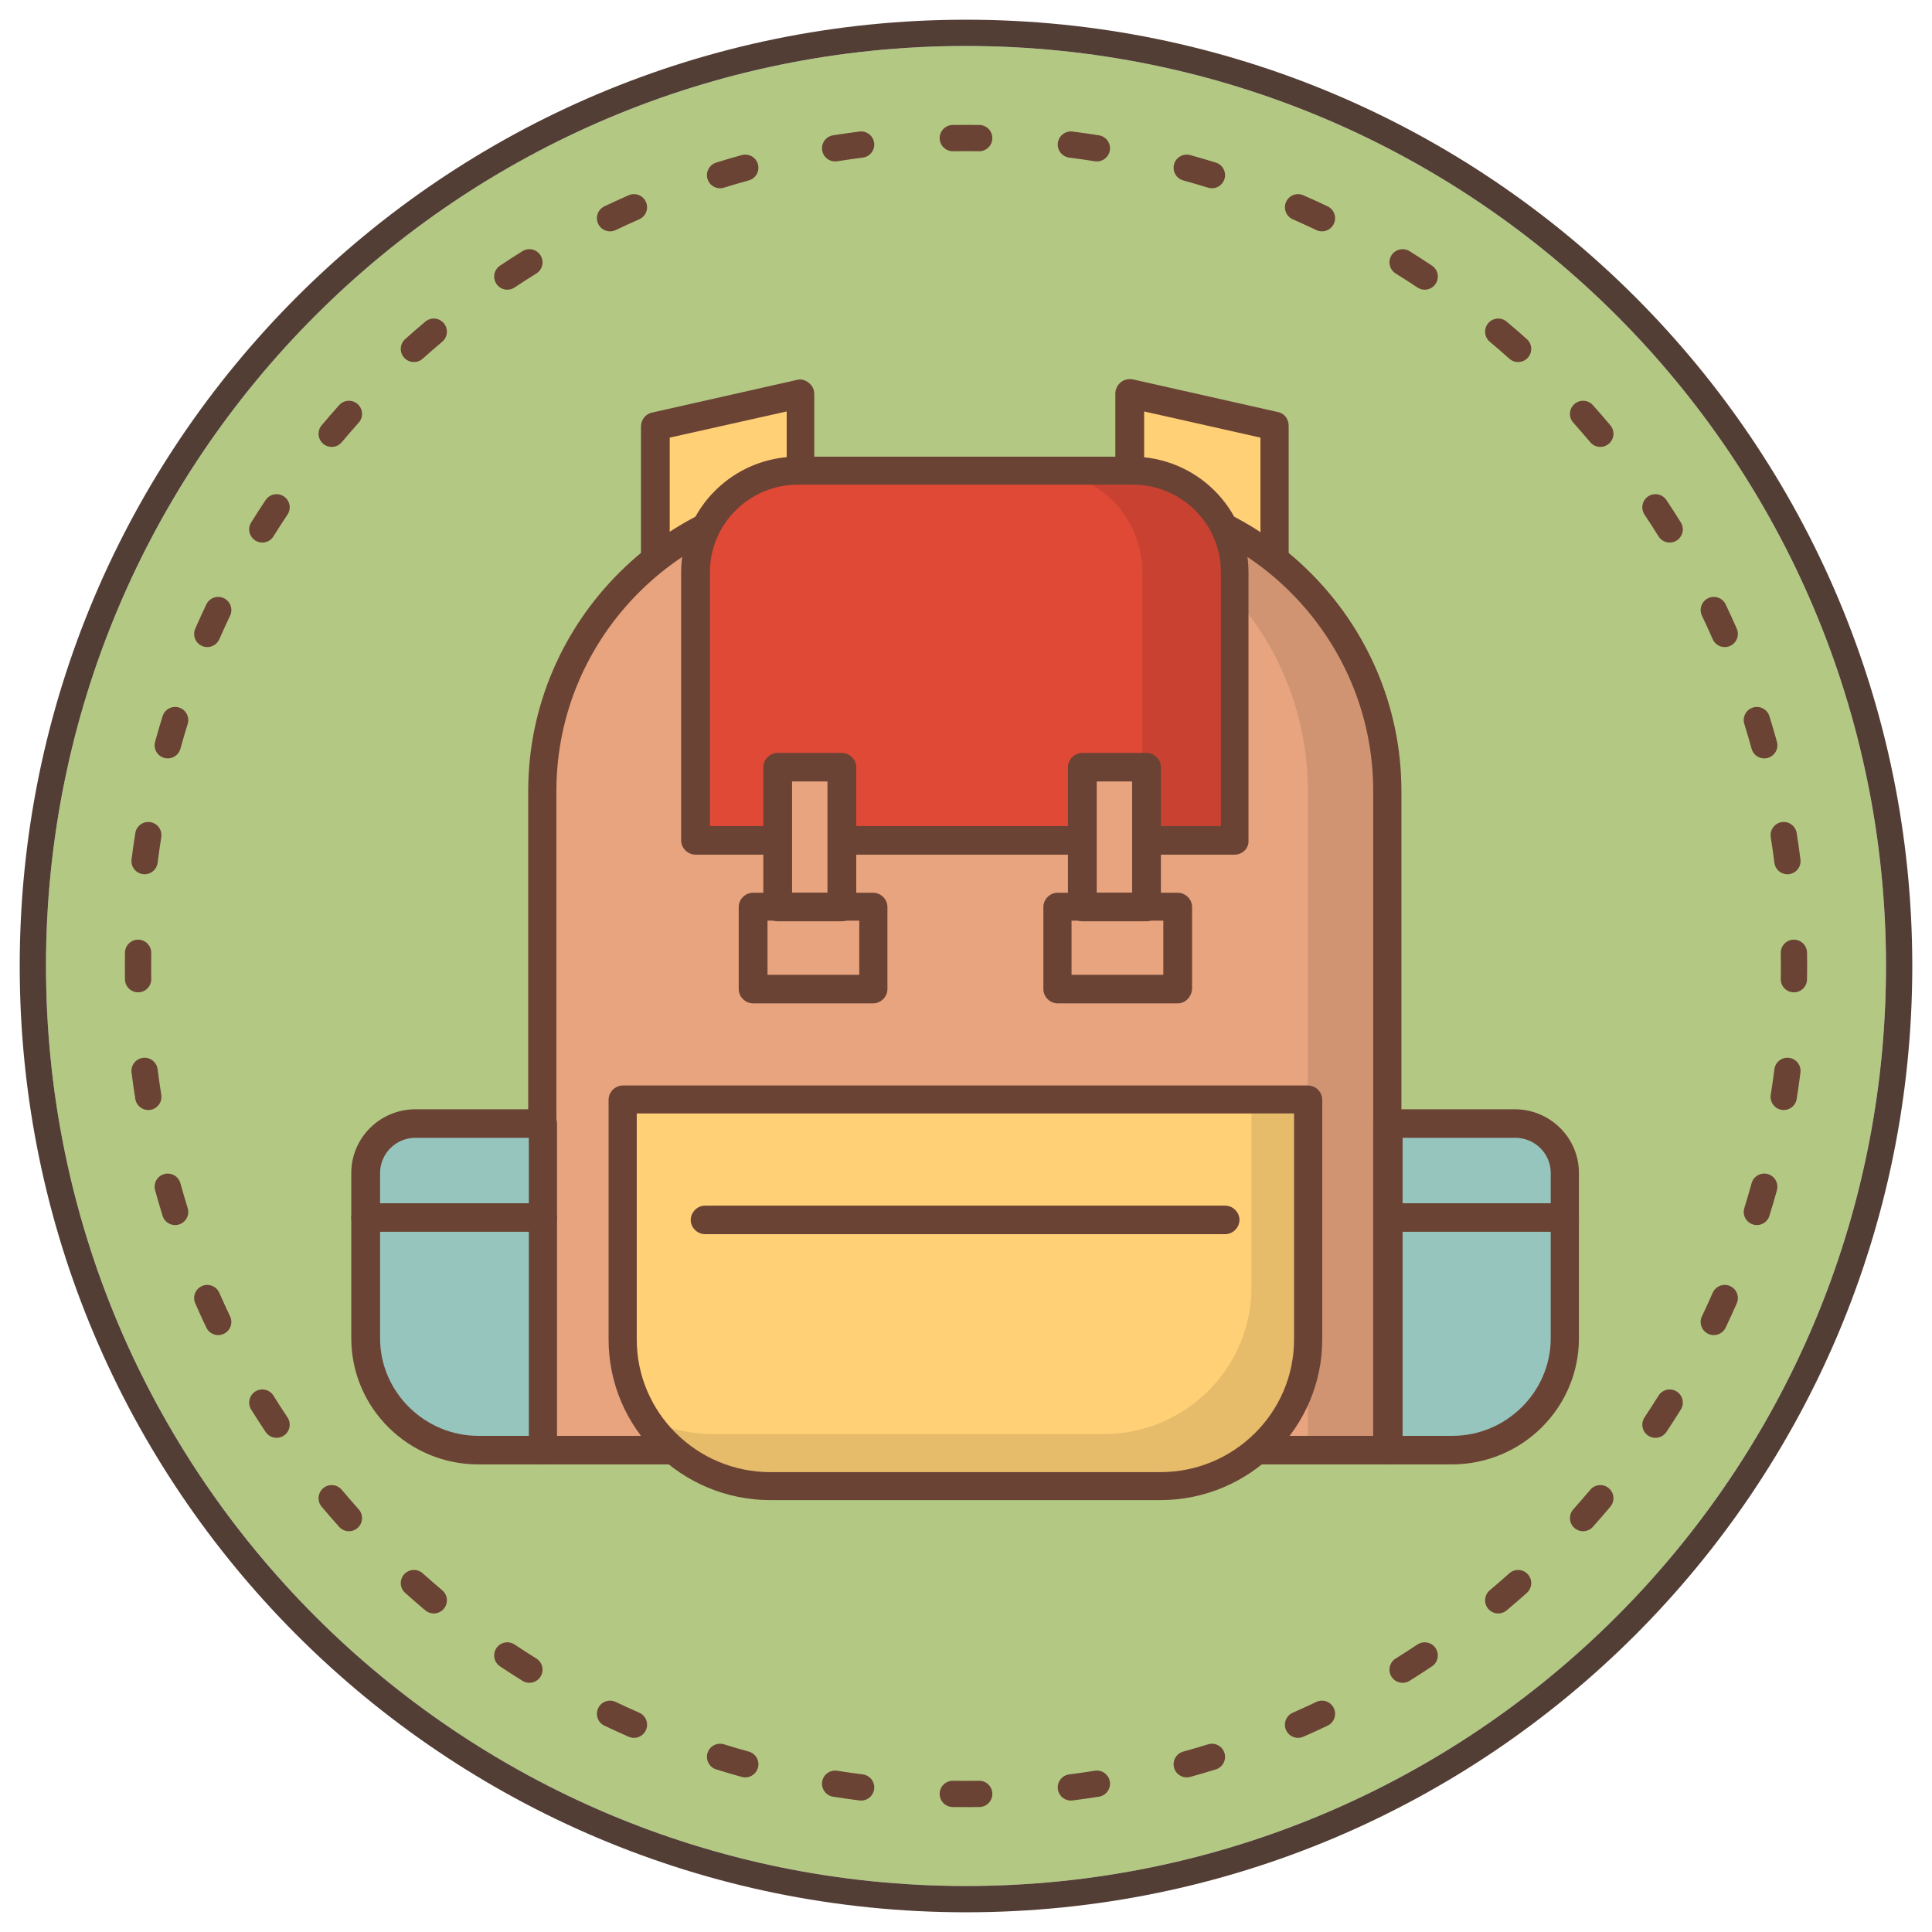 <svg width="84" height="84" viewBox="0 0 84 84" fill="none" xmlns="http://www.w3.org/2000/svg">
<path d="M82 42C82 64.091 64.091 82 42 82C19.909 82 2 64.091 2 42C2 19.909 19.909 2 42 2C64.091 2 82 19.909 82 42Z" fill="#B3C983"/>
<path fill-rule="evenodd" clip-rule="evenodd" d="M83.143 42C83.143 64.723 64.723 83.143 42 83.143C19.277 83.143 0.857 64.723 0.857 42C0.857 19.277 19.277 0.857 42 0.857C64.723 0.857 83.143 19.277 83.143 42ZM42 82C64.091 82 82 64.091 82 42C82 19.909 64.091 2 42 2C19.909 2 2 19.909 2 42C2 64.091 19.909 82 42 82Z" fill="#533E36"/>
<path fill-rule="evenodd" clip-rule="evenodd" d="M41.418 5.433C41.611 5.43 41.806 5.429 42 5.429C42.195 5.429 42.389 5.43 42.583 5.433C42.898 5.438 43.15 5.698 43.145 6.013C43.14 6.329 42.88 6.581 42.565 6.576C42.377 6.573 42.189 6.571 42 6.571C41.812 6.571 41.623 6.573 41.436 6.576C41.12 6.581 40.86 6.329 40.855 6.013C40.85 5.698 41.102 5.438 41.418 5.433ZM45.993 6.214C46.033 5.901 46.319 5.68 46.632 5.719C47.017 5.768 47.399 5.822 47.78 5.883C48.092 5.932 48.304 6.225 48.255 6.537C48.205 6.848 47.912 7.061 47.601 7.012C47.232 6.953 46.861 6.9 46.489 6.853C46.176 6.813 45.954 6.528 45.993 6.214ZM38.007 6.214C38.046 6.528 37.825 6.813 37.511 6.853C37.139 6.9 36.768 6.953 36.4 7.012C36.088 7.061 35.795 6.848 35.746 6.537C35.696 6.225 35.909 5.932 36.22 5.883C36.601 5.822 36.984 5.768 37.368 5.719C37.681 5.68 37.967 5.901 38.007 6.214ZM51.046 7.141C51.13 6.837 51.445 6.659 51.749 6.742C52.122 6.845 52.493 6.954 52.862 7.069C53.163 7.162 53.332 7.483 53.238 7.784C53.144 8.085 52.824 8.254 52.523 8.16C52.166 8.049 51.807 7.944 51.445 7.844C51.141 7.76 50.962 7.446 51.046 7.141ZM32.954 7.141C33.038 7.446 32.859 7.76 32.555 7.844C32.194 7.944 31.834 8.049 31.477 8.16C31.176 8.254 30.856 8.085 30.762 7.784C30.669 7.483 30.837 7.162 31.139 7.069C31.507 6.954 31.878 6.845 32.251 6.742C32.556 6.659 32.87 6.837 32.954 7.141ZM55.914 8.783C56.041 8.493 56.378 8.362 56.667 8.489C57.022 8.644 57.373 8.805 57.722 8.971C58.007 9.107 58.128 9.448 57.992 9.733C57.856 10.018 57.515 10.139 57.23 10.003C56.892 9.842 56.552 9.686 56.208 9.535C55.919 9.409 55.788 9.072 55.914 8.783ZM28.086 8.783C28.213 9.072 28.081 9.409 27.792 9.535C27.449 9.686 27.108 9.842 26.77 10.003C26.485 10.139 26.144 10.018 26.008 9.733C25.872 9.448 25.993 9.107 26.278 8.971C26.627 8.805 26.979 8.644 27.333 8.489C27.622 8.362 27.959 8.493 28.086 8.783ZM60.497 11.104C60.664 10.836 61.016 10.754 61.284 10.92C61.613 11.125 61.938 11.334 62.26 11.549C62.523 11.724 62.593 12.078 62.418 12.341C62.243 12.604 61.889 12.675 61.626 12.499C61.314 12.292 60.999 12.089 60.681 11.891C60.413 11.724 60.331 11.372 60.497 11.104ZM23.503 11.104C23.67 11.372 23.587 11.724 23.32 11.891C23.001 12.089 22.686 12.292 22.374 12.499C22.112 12.675 21.757 12.604 21.582 12.341C21.407 12.078 21.478 11.724 21.74 11.549C22.062 11.334 22.387 11.125 22.716 10.92C22.984 10.754 23.336 10.836 23.503 11.104ZM64.703 14.054C64.906 13.812 65.267 13.781 65.508 13.984C65.805 14.233 66.097 14.486 66.385 14.744C66.62 14.955 66.64 15.316 66.43 15.551C66.219 15.786 65.858 15.806 65.623 15.596C65.344 15.346 65.06 15.1 64.773 14.859C64.532 14.656 64.5 14.296 64.703 14.054ZM19.297 14.054C19.5 14.296 19.469 14.656 19.227 14.859C18.94 15.1 18.657 15.346 18.378 15.596C18.142 15.806 17.781 15.786 17.571 15.551C17.36 15.316 17.38 14.955 17.615 14.744C17.903 14.486 18.196 14.233 18.492 13.984C18.734 13.781 19.094 13.812 19.297 14.054ZM68.449 17.57C68.684 17.36 69.045 17.38 69.256 17.615C69.514 17.903 69.767 18.195 70.016 18.492C70.219 18.733 70.188 19.094 69.946 19.297C69.704 19.5 69.344 19.468 69.141 19.227C68.9 18.94 68.654 18.657 68.404 18.377C68.194 18.142 68.214 17.781 68.449 17.57ZM15.551 17.57C15.787 17.781 15.806 18.142 15.596 18.377C15.346 18.657 15.1 18.94 14.859 19.227C14.656 19.469 14.296 19.5 14.054 19.297C13.812 19.094 13.781 18.733 13.984 18.492C14.233 18.195 14.486 17.903 14.745 17.615C14.955 17.38 15.316 17.36 15.551 17.57ZM71.659 21.582C71.922 21.407 72.276 21.478 72.452 21.74C72.666 22.062 72.876 22.387 73.08 22.716C73.247 22.984 73.164 23.336 72.896 23.503C72.628 23.67 72.276 23.587 72.109 23.319C71.911 23.001 71.708 22.686 71.501 22.374C71.326 22.111 71.397 21.757 71.659 21.582ZM12.341 21.582C12.604 21.757 12.675 22.112 12.5 22.374C12.292 22.686 12.089 23.001 11.891 23.319C11.724 23.587 11.372 23.67 11.104 23.503C10.836 23.336 10.754 22.984 10.92 22.716C11.125 22.387 11.334 22.062 11.549 21.74C11.724 21.478 12.079 21.407 12.341 21.582ZM74.267 26.008C74.552 25.872 74.893 25.993 75.029 26.278C75.195 26.627 75.356 26.979 75.512 27.333C75.638 27.622 75.507 27.959 75.218 28.086C74.929 28.213 74.592 28.081 74.465 27.792C74.314 27.448 74.159 27.108 73.997 26.77C73.862 26.485 73.982 26.144 74.267 26.008ZM9.733 26.008C10.018 26.144 10.139 26.485 10.003 26.77C9.842 27.108 9.686 27.448 9.535 27.792C9.409 28.081 9.072 28.213 8.783 28.086C8.494 27.959 8.362 27.622 8.489 27.333C8.644 26.979 8.805 26.627 8.971 26.278C9.107 25.993 9.448 25.872 9.733 26.008ZM7.784 30.762C8.085 30.856 8.254 31.176 8.16 31.477C8.049 31.834 7.944 32.194 7.844 32.555C7.76 32.859 7.446 33.038 7.141 32.954C6.837 32.87 6.659 32.555 6.743 32.251C6.846 31.878 6.954 31.507 7.069 31.138C7.162 30.837 7.483 30.669 7.784 30.762ZM76.216 30.762C76.518 30.669 76.838 30.837 76.931 31.138C77.046 31.507 77.155 31.878 77.258 32.251C77.342 32.555 77.163 32.87 76.859 32.954C76.555 33.038 76.24 32.859 76.156 32.555C76.056 32.194 75.951 31.834 75.84 31.477C75.746 31.176 75.915 30.856 76.216 30.762ZM6.537 35.745C6.849 35.795 7.061 36.088 7.012 36.4C6.953 36.768 6.9 37.139 6.853 37.511C6.814 37.825 6.528 38.046 6.215 38.007C5.901 37.967 5.68 37.681 5.719 37.368C5.768 36.984 5.822 36.601 5.883 36.22C5.932 35.909 6.225 35.696 6.537 35.745ZM77.463 35.745C77.775 35.696 78.068 35.909 78.117 36.22C78.178 36.601 78.232 36.984 78.281 37.368C78.32 37.681 78.099 37.967 77.786 38.007C77.473 38.046 77.187 37.825 77.147 37.511C77.1 37.139 77.047 36.768 76.989 36.4C76.939 36.088 77.152 35.795 77.463 35.745ZM6.014 40.855C6.329 40.86 6.581 41.12 6.576 41.435C6.573 41.623 6.572 41.812 6.572 42C6.572 42.189 6.573 42.377 6.576 42.565C6.581 42.88 6.329 43.14 6.014 43.145C5.698 43.15 5.438 42.898 5.433 42.582C5.43 42.389 5.429 42.194 5.429 42C5.429 41.806 5.43 41.611 5.433 41.418C5.438 41.102 5.698 40.85 6.014 40.855ZM77.987 40.855C78.302 40.85 78.562 41.102 78.567 41.418C78.57 41.611 78.572 41.806 78.572 42C78.572 42.194 78.57 42.389 78.567 42.582C78.562 42.898 78.302 43.15 77.987 43.145C77.671 43.14 77.419 42.88 77.424 42.565C77.427 42.377 77.429 42.189 77.429 42C77.429 41.812 77.427 41.623 77.424 41.435C77.419 41.12 77.671 40.86 77.987 40.855ZM6.215 45.993C6.528 45.954 6.814 46.176 6.853 46.489C6.9 46.861 6.953 47.232 7.012 47.6C7.061 47.912 6.849 48.205 6.537 48.255C6.225 48.304 5.932 48.091 5.883 47.78C5.822 47.399 5.768 47.017 5.719 46.632C5.68 46.319 5.901 46.033 6.215 45.993ZM77.786 45.993C78.099 46.033 78.32 46.319 78.281 46.632C78.232 47.017 78.178 47.399 78.117 47.78C78.068 48.091 77.775 48.304 77.463 48.255C77.152 48.205 76.939 47.912 76.989 47.6C77.047 47.232 77.1 46.861 77.147 46.489C77.187 46.176 77.473 45.954 77.786 45.993ZM7.141 51.046C7.446 50.962 7.76 51.141 7.844 51.445C7.944 51.806 8.049 52.166 8.16 52.523C8.254 52.824 8.085 53.144 7.784 53.238C7.483 53.331 7.162 53.163 7.069 52.862C6.954 52.493 6.846 52.122 6.743 51.749C6.659 51.445 6.837 51.13 7.141 51.046ZM76.859 51.046C77.163 51.13 77.342 51.445 77.258 51.749C77.155 52.122 77.046 52.493 76.931 52.862C76.838 53.163 76.518 53.331 76.216 53.238C75.915 53.144 75.746 52.824 75.84 52.523C75.951 52.166 76.056 51.806 76.156 51.445C76.24 51.141 76.555 50.962 76.859 51.046ZM75.218 55.914C75.507 56.041 75.638 56.378 75.512 56.667C75.356 57.022 75.195 57.373 75.029 57.722C74.893 58.007 74.552 58.128 74.267 57.992C73.982 57.856 73.862 57.515 73.997 57.23C74.159 56.892 74.314 56.552 74.465 56.208C74.592 55.919 74.929 55.787 75.218 55.914ZM8.783 55.914C9.072 55.787 9.409 55.919 9.535 56.208C9.686 56.552 9.842 56.892 10.003 57.23C10.139 57.515 10.018 57.856 9.733 57.992C9.448 58.128 9.107 58.007 8.971 57.722C8.805 57.373 8.644 57.022 8.489 56.667C8.362 56.378 8.494 56.041 8.783 55.914ZM72.896 60.497C73.164 60.664 73.247 61.016 73.08 61.284C72.876 61.613 72.666 61.938 72.452 62.26C72.276 62.522 71.922 62.593 71.659 62.418C71.397 62.243 71.326 61.889 71.501 61.626C71.708 61.314 71.911 60.999 72.109 60.681C72.276 60.413 72.628 60.331 72.896 60.497ZM11.104 60.497C11.372 60.331 11.724 60.413 11.891 60.681C12.089 60.999 12.292 61.314 12.5 61.626C12.675 61.889 12.604 62.243 12.341 62.418C12.079 62.593 11.724 62.522 11.549 62.26C11.334 61.938 11.125 61.613 10.92 61.284C10.754 61.016 10.836 60.664 11.104 60.497ZM69.946 64.703C70.188 64.906 70.219 65.266 70.016 65.508C69.767 65.805 69.514 66.097 69.256 66.385C69.045 66.62 68.684 66.64 68.449 66.43C68.214 66.219 68.194 65.858 68.404 65.623C68.654 65.343 68.9 65.06 69.141 64.773C69.344 64.531 69.704 64.5 69.946 64.703ZM14.054 64.703C14.296 64.5 14.656 64.531 14.859 64.773C15.1 65.06 15.346 65.343 15.596 65.623C15.806 65.858 15.787 66.219 15.551 66.43C15.316 66.64 14.955 66.62 14.745 66.385C14.486 66.097 14.233 65.805 13.984 65.508C13.781 65.266 13.812 64.906 14.054 64.703ZM66.43 68.449C66.64 68.684 66.62 69.045 66.385 69.256C66.097 69.514 65.805 69.767 65.508 70.016C65.267 70.219 64.906 70.188 64.703 69.946C64.5 69.704 64.532 69.344 64.773 69.141C65.06 68.9 65.344 68.654 65.623 68.404C65.858 68.194 66.219 68.214 66.43 68.449ZM17.571 68.449C17.781 68.214 18.142 68.194 18.378 68.404C18.657 68.654 18.94 68.9 19.227 69.141C19.469 69.344 19.5 69.704 19.297 69.946C19.094 70.188 18.734 70.219 18.492 70.016C18.196 69.767 17.903 69.514 17.615 69.256C17.38 69.045 17.36 68.684 17.571 68.449ZM62.418 71.659C62.593 71.922 62.523 72.276 62.26 72.451C61.938 72.666 61.613 72.875 61.284 73.08C61.016 73.246 60.664 73.164 60.497 72.896C60.331 72.628 60.413 72.276 60.681 72.109C60.999 71.911 61.314 71.708 61.626 71.501C61.889 71.326 62.243 71.397 62.418 71.659ZM21.582 71.659C21.757 71.397 22.112 71.326 22.374 71.501C22.686 71.708 23.001 71.911 23.32 72.109C23.587 72.276 23.67 72.628 23.503 72.896C23.336 73.164 22.984 73.246 22.716 73.08C22.387 72.875 22.062 72.666 21.74 72.451C21.478 72.276 21.407 71.922 21.582 71.659ZM57.992 74.267C58.128 74.552 58.007 74.893 57.722 75.029C57.373 75.195 57.022 75.356 56.667 75.511C56.378 75.638 56.041 75.507 55.914 75.218C55.788 74.928 55.919 74.591 56.208 74.465C56.552 74.314 56.892 74.158 57.23 73.997C57.515 73.861 57.856 73.982 57.992 74.267ZM26.008 74.267C26.144 73.982 26.485 73.861 26.77 73.997C27.108 74.158 27.449 74.314 27.792 74.465C28.081 74.591 28.213 74.928 28.086 75.218C27.959 75.507 27.622 75.638 27.333 75.511C26.979 75.356 26.627 75.195 26.278 75.029C25.993 74.893 25.872 74.552 26.008 74.267ZM30.762 76.216C30.856 75.915 31.176 75.746 31.477 75.84C31.834 75.951 32.194 76.056 32.555 76.156C32.859 76.24 33.038 76.555 32.954 76.859C32.87 77.163 32.556 77.341 32.251 77.258C31.878 77.154 31.507 77.046 31.139 76.931C30.837 76.838 30.669 76.517 30.762 76.216ZM53.238 76.216C53.332 76.517 53.163 76.838 52.862 76.931C52.493 77.046 52.122 77.154 51.749 77.258C51.445 77.341 51.13 77.163 51.046 76.859C50.962 76.555 51.141 76.24 51.445 76.156C51.807 76.056 52.166 75.951 52.523 75.84C52.824 75.746 53.144 75.915 53.238 76.216ZM35.746 77.463C35.795 77.152 36.088 76.939 36.4 76.989C36.768 77.047 37.139 77.1 37.511 77.147C37.825 77.187 38.046 77.472 38.007 77.786C37.967 78.099 37.681 78.32 37.368 78.281C36.984 78.232 36.601 78.178 36.22 78.117C35.909 78.068 35.696 77.775 35.746 77.463ZM48.255 77.463C48.304 77.775 48.092 78.068 47.78 78.117C47.399 78.178 47.017 78.232 46.632 78.281C46.319 78.32 46.033 78.099 45.993 77.786C45.954 77.472 46.176 77.187 46.489 77.147C46.861 77.1 47.232 77.047 47.601 76.989C47.912 76.939 48.205 77.152 48.255 77.463ZM40.855 77.987C40.86 77.671 41.12 77.419 41.436 77.424C41.623 77.427 41.812 77.429 42 77.429C42.189 77.429 42.377 77.427 42.565 77.424C42.88 77.419 43.14 77.671 43.145 77.987C43.15 78.302 42.898 78.562 42.583 78.567C42.389 78.57 42.195 78.571 42 78.571C41.806 78.571 41.611 78.57 41.418 78.567C41.102 78.562 40.85 78.302 40.855 77.987Z" fill="#6B4335"/>
<path d="M34.803 17.113L28.493 18.536V24.718H34.803V17.113Z" fill="#FFD076"/>
<path d="M55.429 18.536L49.119 17.113V24.718H55.429V18.536Z" fill="#FFD076"/>
<path d="M34.804 25.338H28.494C28.154 25.338 27.868 25.054 27.868 24.718V18.536C27.868 18.251 28.076 17.993 28.337 17.941L34.647 16.518C34.83 16.467 35.012 16.518 35.169 16.648C35.325 16.777 35.403 16.932 35.403 17.139V24.743C35.429 25.054 35.169 25.338 34.804 25.338ZM29.119 24.097H34.204V17.889L29.119 19.027V24.097Z" fill="#6B4335"/>
<path d="M55.429 25.338H49.119C48.78 25.338 48.493 25.054 48.493 24.718V17.113C48.493 16.932 48.571 16.751 48.728 16.622C48.884 16.493 49.067 16.467 49.249 16.493L55.559 17.915C55.846 17.967 56.029 18.226 56.029 18.51V24.692C56.055 25.054 55.768 25.338 55.429 25.338ZM49.745 24.097H54.803V19.027L49.745 17.889V24.097Z" fill="#6B4335"/>
<path d="M60.331 63.049H23.591V34.391C23.591 27.278 29.406 21.536 36.55 21.536H47.346C54.516 21.536 60.305 27.304 60.305 34.391V63.049H60.331Z" fill="#E7A47F"/>
<path d="M47.371 21.536H43.904C51.074 21.536 56.863 27.304 56.863 34.391V63.049H60.331V34.391C60.331 27.304 54.516 21.536 47.371 21.536Z" fill="black" fill-opacity="0.1"/>
<path d="M60.331 63.67H23.591C23.252 63.67 22.966 63.385 22.966 63.049V34.391C22.966 26.968 29.067 20.916 36.551 20.916H47.346C54.829 20.916 60.931 26.968 60.931 34.391V63.049C60.957 63.385 60.67 63.67 60.331 63.67ZM24.217 62.428H59.705V34.391C59.705 27.64 54.177 22.131 47.346 22.131H36.551C29.745 22.131 24.191 27.614 24.191 34.391V62.428H24.217Z" fill="#6B4335"/>
<path d="M56.863 47.789H27.059V58.212C27.059 61.73 29.928 64.601 33.5 64.601H50.449C53.995 64.601 56.889 61.756 56.889 58.212V47.789H56.863Z" fill="#FFD076"/>
<path d="M54.412 47.789V55.962C54.412 59.48 51.544 62.351 47.971 62.351H31.023C29.928 62.351 28.911 62.092 27.998 61.601C29.145 63.411 31.153 64.601 33.448 64.601H50.396C53.943 64.601 56.837 61.756 56.837 58.212V47.789H54.412Z" fill="black" fill-opacity="0.1"/>
<path d="M50.449 65.222H33.5C29.615 65.222 26.46 62.092 26.46 58.238V47.815C26.46 47.478 26.747 47.194 27.085 47.194H56.863C57.202 47.194 57.489 47.478 57.489 47.815V58.238C57.489 62.066 54.334 65.222 50.449 65.222ZM27.685 48.41V58.238C27.685 61.419 30.293 64.006 33.5 64.006H50.449C53.656 64.006 56.263 61.419 56.263 58.238V48.41H27.685Z" fill="#6B4335"/>
<path d="M20.801 63.049H23.591V48.849H18.063C16.864 48.849 15.899 49.806 15.899 50.996V58.187C15.899 60.876 18.09 63.049 20.801 63.049Z" fill="#96C5BD"/>
<path d="M23.591 63.67H20.801C17.751 63.67 15.273 61.213 15.273 58.187V50.996C15.273 49.47 16.525 48.229 18.064 48.229H23.591C23.93 48.229 24.217 48.513 24.217 48.849V63.049C24.217 63.385 23.956 63.67 23.591 63.67ZM18.064 49.47C17.203 49.47 16.525 50.169 16.525 50.996V58.187C16.525 60.514 18.455 62.428 20.801 62.428H22.992V49.47H18.064Z" fill="#6B4335"/>
<path d="M23.591 53.557H15.899C15.56 53.557 15.273 53.272 15.273 52.936C15.273 52.6 15.56 52.315 15.899 52.315H23.591C23.93 52.315 24.217 52.6 24.217 52.936C24.217 53.298 23.956 53.557 23.591 53.557Z" fill="#6B4335"/>
<path d="M63.121 63.049H60.331V48.849H65.859C67.058 48.849 68.023 49.806 68.023 50.996V58.187C68.023 60.876 65.833 63.049 63.121 63.049Z" fill="#96C5BD"/>
<path d="M63.121 63.67H60.331C59.992 63.67 59.705 63.385 59.705 63.049V48.849C59.705 48.513 59.992 48.229 60.331 48.229H65.859C67.397 48.229 68.649 49.47 68.649 50.996V58.187C68.649 61.213 66.172 63.67 63.121 63.67ZM60.957 62.428H63.147C65.494 62.428 67.423 60.514 67.423 58.187V50.996C67.423 50.143 66.719 49.47 65.885 49.47H60.983V62.428H60.957Z" fill="#6B4335"/>
<path d="M68.023 53.557H60.331C59.992 53.557 59.705 53.272 59.705 52.936C59.705 52.6 59.992 52.315 60.331 52.315H68.023C68.362 52.315 68.649 52.6 68.649 52.936C68.649 53.298 68.362 53.557 68.023 53.557Z" fill="#6B4335"/>
<path d="M53.264 53.66H30.657C30.319 53.66 30.032 53.376 30.032 53.039C30.032 52.703 30.319 52.419 30.657 52.419H53.264C53.603 52.419 53.89 52.703 53.89 53.039C53.89 53.376 53.603 53.66 53.264 53.66Z" fill="#6B4335"/>
<path d="M53.682 36.538H30.241V24.873C30.241 22.442 32.222 20.476 34.673 20.476H49.223C51.674 20.476 53.656 22.442 53.656 24.873V36.538H53.682Z" fill="#DF4936"/>
<path d="M49.249 20.476H45.233C47.684 20.476 49.666 22.442 49.666 24.873V36.538H53.682V24.873C53.682 22.442 51.7 20.476 49.249 20.476Z" fill="black" fill-opacity="0.1"/>
<path d="M53.682 37.159H30.241C29.902 37.159 29.615 36.874 29.615 36.538V24.873C29.615 22.105 31.883 19.855 34.673 19.855H49.223C52.013 19.855 54.282 22.105 54.282 24.873V36.538C54.308 36.874 54.021 37.159 53.682 37.159ZM30.866 35.917H53.082V24.873C53.082 22.778 51.361 21.071 49.249 21.071H34.699C32.587 21.071 30.866 22.778 30.866 24.873V35.917Z" fill="#6B4335"/>
<path d="M36.603 33.356H33.813V39.435H36.603V33.356Z" fill="#E7A47F"/>
<path d="M37.959 39.435H32.744V43.004H37.959V39.435Z" fill="#E7A47F"/>
<path d="M49.849 33.356H47.059V39.435H49.849V33.356Z" fill="#E7A47F"/>
<path d="M51.179 39.435H45.964V43.004H51.179V39.435Z" fill="#E7A47F"/>
<path d="M36.603 40.055H33.813C33.474 40.055 33.187 39.771 33.187 39.435V33.356C33.187 33.02 33.474 32.736 33.813 32.736H36.603C36.942 32.736 37.228 33.02 37.228 33.356V39.435C37.228 39.771 36.942 40.055 36.603 40.055ZM34.438 38.814H35.977V33.977H34.438V38.814Z" fill="#6B4335"/>
<path d="M37.959 43.625H32.744C32.405 43.625 32.118 43.34 32.118 43.004V39.435C32.118 39.098 32.405 38.814 32.744 38.814H37.959C38.298 38.814 38.584 39.098 38.584 39.435V43.004C38.584 43.34 38.298 43.625 37.959 43.625ZM33.37 42.383H37.359V40.029H33.37V42.383Z" fill="#6B4335"/>
<path d="M49.849 40.055H47.059C46.72 40.055 46.433 39.771 46.433 39.435V33.356C46.433 33.02 46.72 32.736 47.059 32.736H49.849C50.188 32.736 50.474 33.02 50.474 33.356V39.435C50.474 39.771 50.188 40.055 49.849 40.055ZM47.684 38.814H49.223V33.977H47.684V38.814Z" fill="#6B4335"/>
<path d="M51.205 43.625H45.99C45.651 43.625 45.364 43.34 45.364 43.004V39.435C45.364 39.098 45.651 38.814 45.99 38.814H51.205C51.544 38.814 51.83 39.098 51.83 39.435V43.004C51.804 43.34 51.544 43.625 51.205 43.625ZM46.589 42.383H50.579V40.029H46.589V42.383Z" fill="#6B4335"/>
</svg>
